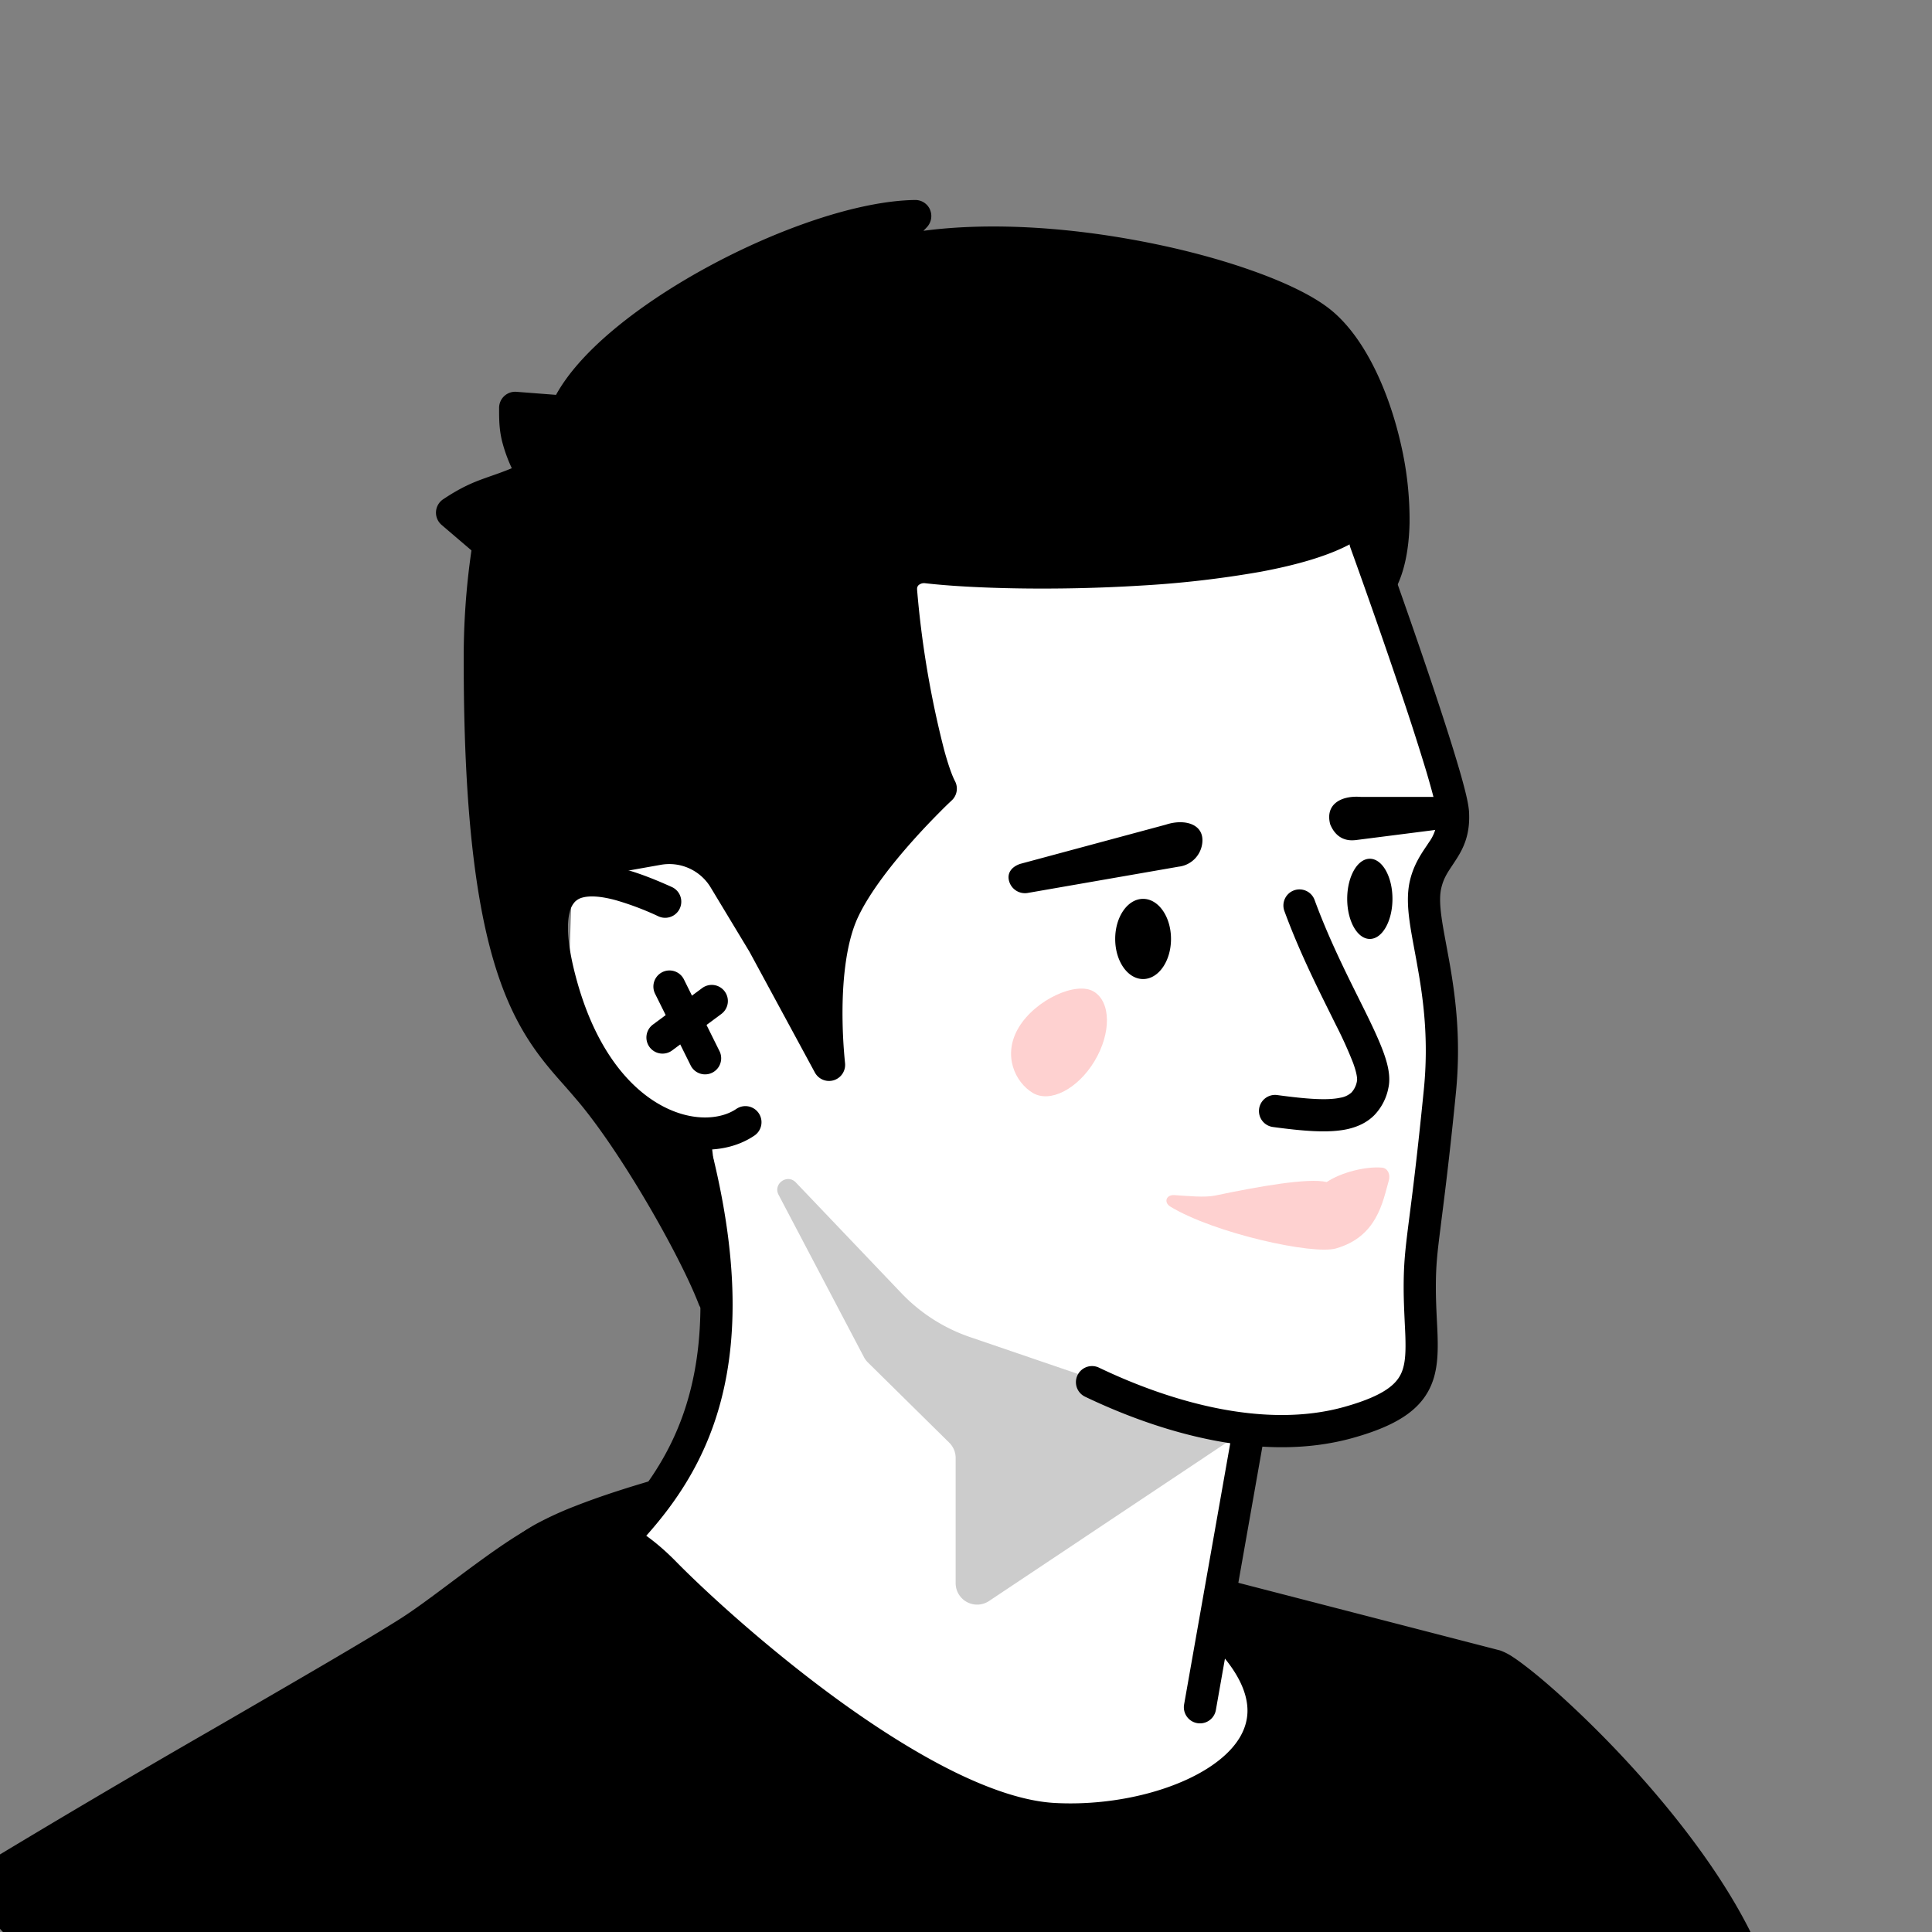 <svg xmlns="http://www.w3.org/2000/svg" width="45" height="45" fill="none"><rect width="100%" height="100%" fill="#808080" stroke="none"/><g clip-path="url(#a)"><path fill="#fff" d="M16.612 30.046c.078 3.07-1.224 5.224-2.134 5.918l.136 6.675 15.348.715.39-3.901-1.984-1.691.683-4.585h2.309l1.82-1.106V28.43l.293-2.894v-1.788l-.292-2.797.618-1.69-1.204-4.488-1.918-4.487-9.105 2.698-2.276 7.707-5.9-2.377-.213 6.474 2.666 2.407c.12-.347.684-.218.763 2.852Z"/><path fill="#000" fill-rule="evenodd" d="M31.677 12.272c.195-.07.41.03.48.225.267.74.767 2.148 1.206 3.458.219.654.424 1.286.577 1.8.077.255.141.485.188.674.045.18.08.35.088.472.032.527-.125.849-.299 1.118l-.085.13c-.123.184-.213.319-.264.546-.036.158-.033.365.006.655.027.198.067.411.112.655l.068.37c.142.8.283 1.818.156 3.087a98.352 98.352 0 0 1-.34 2.99l-.02.164c-.075.589-.106.874-.106 1.363 0 .281.012.527.023.762.007.125.013.246.017.37.01.334.005.67-.087.98-.206.687-.785 1.092-1.882 1.4-2.11.592-4.492-.122-6.241-.959a.375.375 0 0 1 .323-.677c1.701.814 3.874 1.43 5.716.914 1.026-.288 1.274-.588 1.365-.892.056-.185.066-.416.056-.742-.003-.1-.009-.21-.015-.33-.011-.246-.025-.529-.025-.826 0-.537.036-.86.111-1.458l.021-.164c.076-.59.186-1.454.337-2.97.118-1.17-.01-2.11-.148-2.88-.02-.116-.041-.23-.062-.342-.047-.255-.093-.497-.122-.714-.043-.316-.06-.63.005-.922.084-.373.26-.632.388-.821l.063-.095a.967.967 0 0 0 .18-.667 2.354 2.354 0 0 0-.067-.336c-.043-.173-.104-.39-.178-.641a59.18 59.18 0 0 0-.57-1.776 174.408 174.408 0 0 0-1.2-3.441.375.375 0 0 1 .225-.48Z" clip-rule="evenodd"/><path fill="#000" fill-rule="evenodd" d="M29.156 32.933c.204.036.34.23.305.435L28.32 39.83a.375.375 0 1 1-.74-.13l1.142-6.464a.375.375 0 0 1 .434-.304Zm-12.988-6.217a.375.375 0 0 1 .452.277c.664 2.773.52 4.748-.018 6.246-.538 1.496-1.456 2.473-2.245 3.262a.375.375 0 0 1-.53-.53c.775-.775 1.59-1.655 2.07-2.986.477-1.328.633-3.149-.006-5.817a.375.375 0 0 1 .277-.452Z" clip-rule="evenodd"/><path fill="#000" fill-rule="evenodd" d="M15.615 34.747a.375.375 0 0 1-.254.465c-.421.124-1.085.328-1.693.567-.304.12-.585.245-.813.37-.237.132-.374.241-.43.314a.375.375 0 1 1-.596-.454c.155-.204.409-.375.664-.516a7.92 7.92 0 0 1 .9-.412c.64-.252 1.33-.463 1.757-.588a.375.375 0 0 1 .465.254Zm-1.082-14.505c.382.102.773.264 1.115.418a.375.375 0 0 1-.31.684 6.756 6.756 0 0 0-1-.378c-.333-.09-.592-.108-.767-.061a.38.38 0 0 0-.18.1.519.519 0 0 0-.122.24c-.068.26-.062.704.121 1.423.427 1.681 1.203 2.606 1.94 3.038.749.44 1.45.376 1.82.123a.375.375 0 1 1 .423.62c-.665.453-1.686.454-2.623-.096-.949-.556-1.823-1.674-2.287-3.5-.193-.762-.235-1.354-.12-1.797.059-.227.161-.422.311-.576.15-.154.332-.248.523-.3.368-.098.782-.039 1.156.062Z" clip-rule="evenodd"/><path fill="#000" fill-rule="evenodd" d="M15.427 22.643a.375.375 0 0 1 .503.17l.834 1.681a.375.375 0 0 1-.671.334l-.835-1.682a.375.375 0 0 1 .169-.503Z" clip-rule="evenodd"/><path fill="#000" fill-rule="evenodd" d="M16.88 23.093a.375.375 0 0 1-.078.524l-1.147.85a.375.375 0 0 1-.447-.603l1.147-.85a.375.375 0 0 1 .525.079Z" clip-rule="evenodd"/><path fill="#000" d="M15.478 36.635c-1.145-1.167-2.053-1.18-2.431-.963-.945.324-2.566 1.748-3.562 2.373-1.717 1.078-6.56 3.792-9.927 5.853l3.09 3.333c12.956 1.17 38.786 2.81 38.462 0-.405-3.51-5.591-8.183-6.266-8.426l-6.177-1.597-.162.837c2.658 2.684-.954 4.487-3.952 4.325-2.998-.162-7.643-4.277-9.075-5.735Z"/><path fill="#000" fill-rule="evenodd" d="M15.21 36.897c-1.096-1.117-1.82-.99-1.977-.9a.37.37 0 0 1-.064.03c-.41.14-1.004.538-1.662 1.02l-.533.396c-.463.346-.92.687-1.29.92-.804.504-2.283 1.362-3.965 2.337l-.391.227A317.51 317.51 0 0 0 .145 43.98l2.68 2.892c6.473.582 16.077 1.275 24.043 1.478 4.016.102 7.602.08 10.158-.141 1.283-.111 2.282-.27 2.942-.48.333-.105.548-.213.669-.312.108-.088.102-.131.1-.14v-.002c-.093-.803-.464-1.701-1.005-2.615-.538-.91-1.23-1.812-1.936-2.62a24.203 24.203 0 0 0-1.996-2.03 12.47 12.47 0 0 0-.737-.618 4.02 4.02 0 0 0-.245-.175 1.22 1.22 0 0 0-.094-.055l-5.764-1.49-.05.255c.611.663.91 1.321.896 1.958-.015.688-.392 1.254-.92 1.682-1.04.842-2.794 1.262-4.353 1.178-.822-.044-1.727-.356-2.627-.797-.904-.443-1.829-1.03-2.697-1.654-1.735-1.245-3.27-2.653-3.999-3.396Zm-2.316-1.57c.605-.317 1.68-.15 2.852 1.045.703.716 2.206 2.095 3.9 3.312.848.608 1.736 1.17 2.59 1.59.86.421 1.66.685 2.337.721 1.44.078 2.99-.322 3.841-1.012.418-.338.633-.716.642-1.115.008-.405-.193-.929-.817-1.56a.375.375 0 0 1-.102-.334l.162-.838a.375.375 0 0 1 .462-.291l6.176 1.596a1.318 1.318 0 0 1 .286.144c.087.056.186.127.294.21.218.165.485.388.784.656a24.938 24.938 0 0 1 2.06 2.095c.725.83 1.448 1.77 2.016 2.73.567.958.995 1.96 1.105 2.912.04.345-.135.618-.372.81-.228.186-.548.33-.915.446-.742.234-1.808.399-3.104.51-2.6.226-6.22.247-10.242.145-8.047-.205-17.752-.908-24.234-1.494a.375.375 0 0 1-.242-.119l-3.09-3.333a.375.375 0 0 1 .08-.575 286.61 286.61 0 0 1 5.589-3.3l.382-.221c1.691-.981 3.16-1.832 3.952-2.33.343-.215.76-.526 1.21-.863.185-.138.374-.28.567-.421.625-.458 1.299-.924 1.83-1.115Zm17.244-14.588a.375.375 0 0 1 .481.222c.317.863.698 1.63 1.025 2.288l.143.288c.175.354.33.682.434.965.097.265.177.566.118.834a1.26 1.26 0 0 1-.333.643c-.175.174-.393.27-.628.322-.445.096-1.036.042-1.729-.051a.375.375 0 0 1 .1-.744c.715.097 1.174.126 1.47.062a.504.504 0 0 0 .26-.122.522.522 0 0 0 .128-.27c.008-.04.003-.161-.09-.417a9.77 9.77 0 0 0-.403-.89l-.14-.283c-.326-.656-.726-1.462-1.058-2.366a.375.375 0 0 1 .222-.481Z" clip-rule="evenodd"/><path fill="#000" d="M13.688 25.337c1.053 1.216 2.478 3.718 2.936 4.902l-.45-3.764-1.068-.075-.962-.744-1.042-1.799-.6-2.209.925-1.536 1.899-.338a1.5 1.5 0 0 1 1.547.701l.908 1.505 1.529 2.822s-.275-2.296.335-3.597c.601-1.284 2.266-2.836 2.266-2.836-.358-.685-.824-3.144-.926-4.63-.022-.323.282-.565.602-.528 2.155.25 7.804.194 9.737-.898.216-.122.552-.023.608.22l.235 1.017c.737-1.365 0-4.916-1.417-6.05-1.417-1.134-6.911-2.48-10.33-1.525l.898-.943c-2.5.038-7.27 2.521-8.142 4.559L12 9.5c0 .5 0 .75.426 1.59-.926.44-1.146.351-1.896.851l.863.738c-.114.44-.234 1.861-.217 2.732 0 7.703 1.415 8.625 2.512 9.926Z"/><path fill="#000" fill-rule="evenodd" d="M21.661 4.882c.06.139.032.3-.072.41l-.08.084c1.551-.205 3.313-.078 4.893.21 1.007.182 1.953.431 2.741.71.78.274 1.437.588 1.841.911.809.647 1.372 1.921 1.648 3.15a7.78 7.78 0 0 1 .199 1.84c-.014.57-.11 1.116-.334 1.532a.375.375 0 0 1-.696-.094l-.228-.992a.111.111 0 0 0-.046-.007c-.014.001-.02.004-.019.004-.538.304-1.303.52-2.15.678a23.79 23.79 0 0 1-2.796.322c-1.939.12-3.913.072-5.018-.056a.192.192 0 0 0-.144.042c-.033.028-.043.058-.041.087a22.469 22.469 0 0 0 .632 3.754c.095.347.183.596.253.728a.375.375 0 0 1-.077.449l-.004.003-.013.013a7.484 7.484 0 0 0-.243.237c-.162.162-.384.391-.624.659-.488.544-1.023 1.219-1.299 1.808-.268.573-.353 1.403-.36 2.131a11.629 11.629 0 0 0 .056 1.24l.002.018v.004a.375.375 0 0 1-.702.224l-1.524-2.814-.904-1.498a1.125 1.125 0 0 0-1.16-.526l-1.732.308-.754 1.253.545 2.007.98 1.694.815.628.955.068c.18.012.325.15.346.33l.45 3.764a.375.375 0 0 1-.723.18c-.218-.565-.677-1.466-1.218-2.385-.541-.918-1.147-1.825-1.652-2.408l-.003-.003a16.875 16.875 0 0 0-.26-.3c-.481-.543-1.036-1.169-1.473-2.377-.513-1.416-.867-3.623-.867-7.487a17.257 17.257 0 0 1 .18-2.595l-.694-.593a.375.375 0 0 1 .035-.598c.405-.27.676-.385.963-.488l.151-.054c.146-.05.298-.104.485-.181a3.511 3.511 0 0 1-.233-.654c-.063-.272-.063-.496-.063-.738V9.5a.375.375 0 0 1 .404-.374l.922.071c.277-.503.731-.998 1.27-1.458.633-.54 1.411-1.057 2.236-1.507 1.634-.891 3.515-1.554 4.855-1.574a.375.375 0 0 1 .35.224Zm-9.244 17.885-.277-1.02a.376.376 0 0 1 .04-.292l.925-1.536a.375.375 0 0 1 .256-.176l1.899-.339a1.875 1.875 0 0 1 1.934.878l.908 1.505.009.015.769 1.419c.024-.7.124-1.532.425-2.175.326-.695.924-1.438 1.42-1.99a17.582 17.582 0 0 1 .738-.775 6.773 6.773 0 0 1-.195-.616 23.181 23.181 0 0 1-.657-3.9c-.042-.601.512-.985 1.02-.926 1.05.122 2.977.17 4.885.052.952-.059 1.89-.16 2.706-.31.823-.153 1.49-.353 1.918-.594a.833.833 0 0 1 .942.101 7.135 7.135 0 0 0-.182-1.568c-.263-1.172-.776-2.24-1.384-2.727-.305-.244-.866-.524-1.622-.79a17.408 17.408 0 0 0-2.625-.68c-1.954-.354-4.118-.442-5.748.013a.375.375 0 0 1-.373-.62l.178-.186c-1.053.22-2.326.715-3.51 1.36-.79.432-1.523.92-2.108 1.42-.591.504-1.002.996-1.187 1.428a.375.375 0 0 1-.374.227l-.759-.059c.007.059.016.116.03.177.044.187.135.428.343.838a.375.375 0 0 1-.174.509c-.4.19-.68.287-.91.367l-.138.05a3.436 3.436 0 0 0-.365.151l.463.396c.11.093.155.24.12.38-.049.184-.105.619-.148 1.14a16.22 16.22 0 0 0-.058 1.49v.007c0 3.836.353 5.941.822 7.236l.044.12Zm2.778 4.015a26.968 26.968 0 0 1 .798 1.333l-.154-1.288-.644-.045Z" clip-rule="evenodd"/><path fill="#000" d="m23.036 37.291 5.946-3.966-6.386-2.181a4 4 0 0 1-1.603-1.026l-2.456-2.576c-.2-.21-.537.032-.402.288l1.988 3.78a.501.501 0 0 0 .091.123l1.896 1.87a.5.5 0 0 1 .149.356v2.916a.5.5 0 0 0 .777.416Z" opacity=".2"/><path fill="#FED1D0" d="M25.475 23.095c.403.242.411.967.019 1.62-.392.651-1.037.983-1.44.74-.402-.241-.717-.873-.325-1.525.393-.652 1.344-1.077 1.746-.835Z"/><path fill="#000" d="M32.433 20.936c0-.516-.236-.934-.527-.934-.291 0-.527.418-.527.934s.236.934.527.934c.291 0 .527-.418.527-.934Zm-5.158.934c0-.516-.291-.934-.65-.934-.36 0-.65.418-.65.934s.29.934.65.934c.359 0 .65-.418.65-.934Zm.198-1.687-3.544.617a.383.383 0 0 1-.42-.26c-.066-.201.054-.352.255-.419l3.39-.913c.441-.146.913-.014.847.446a.625.625 0 0 1-.528.53Zm4.083-.613 2.234-.285a.383.383 0 0 0 .345-.354c.016-.21-.138-.353-.349-.37h-2.093c-.463-.035-.832.177-.71.638.104.256.297.397.573.37Z"/><path fill="#FED1D0" d="M32.187 27.196c-.387-.031-.951.112-1.285.336-.43-.103-1.584.102-2.596.314-.248.052-.636.01-.954-.01-.192-.011-.253.172-.088.271 1.021.617 3.316 1.127 3.855.971.956-.274 1.086-1.078 1.23-1.585.039-.135-.023-.285-.162-.297Z"/></g><defs><clipPath id="a"><path fill="#fff" d="M45 0H0v45h45z"/></clipPath></defs></svg>